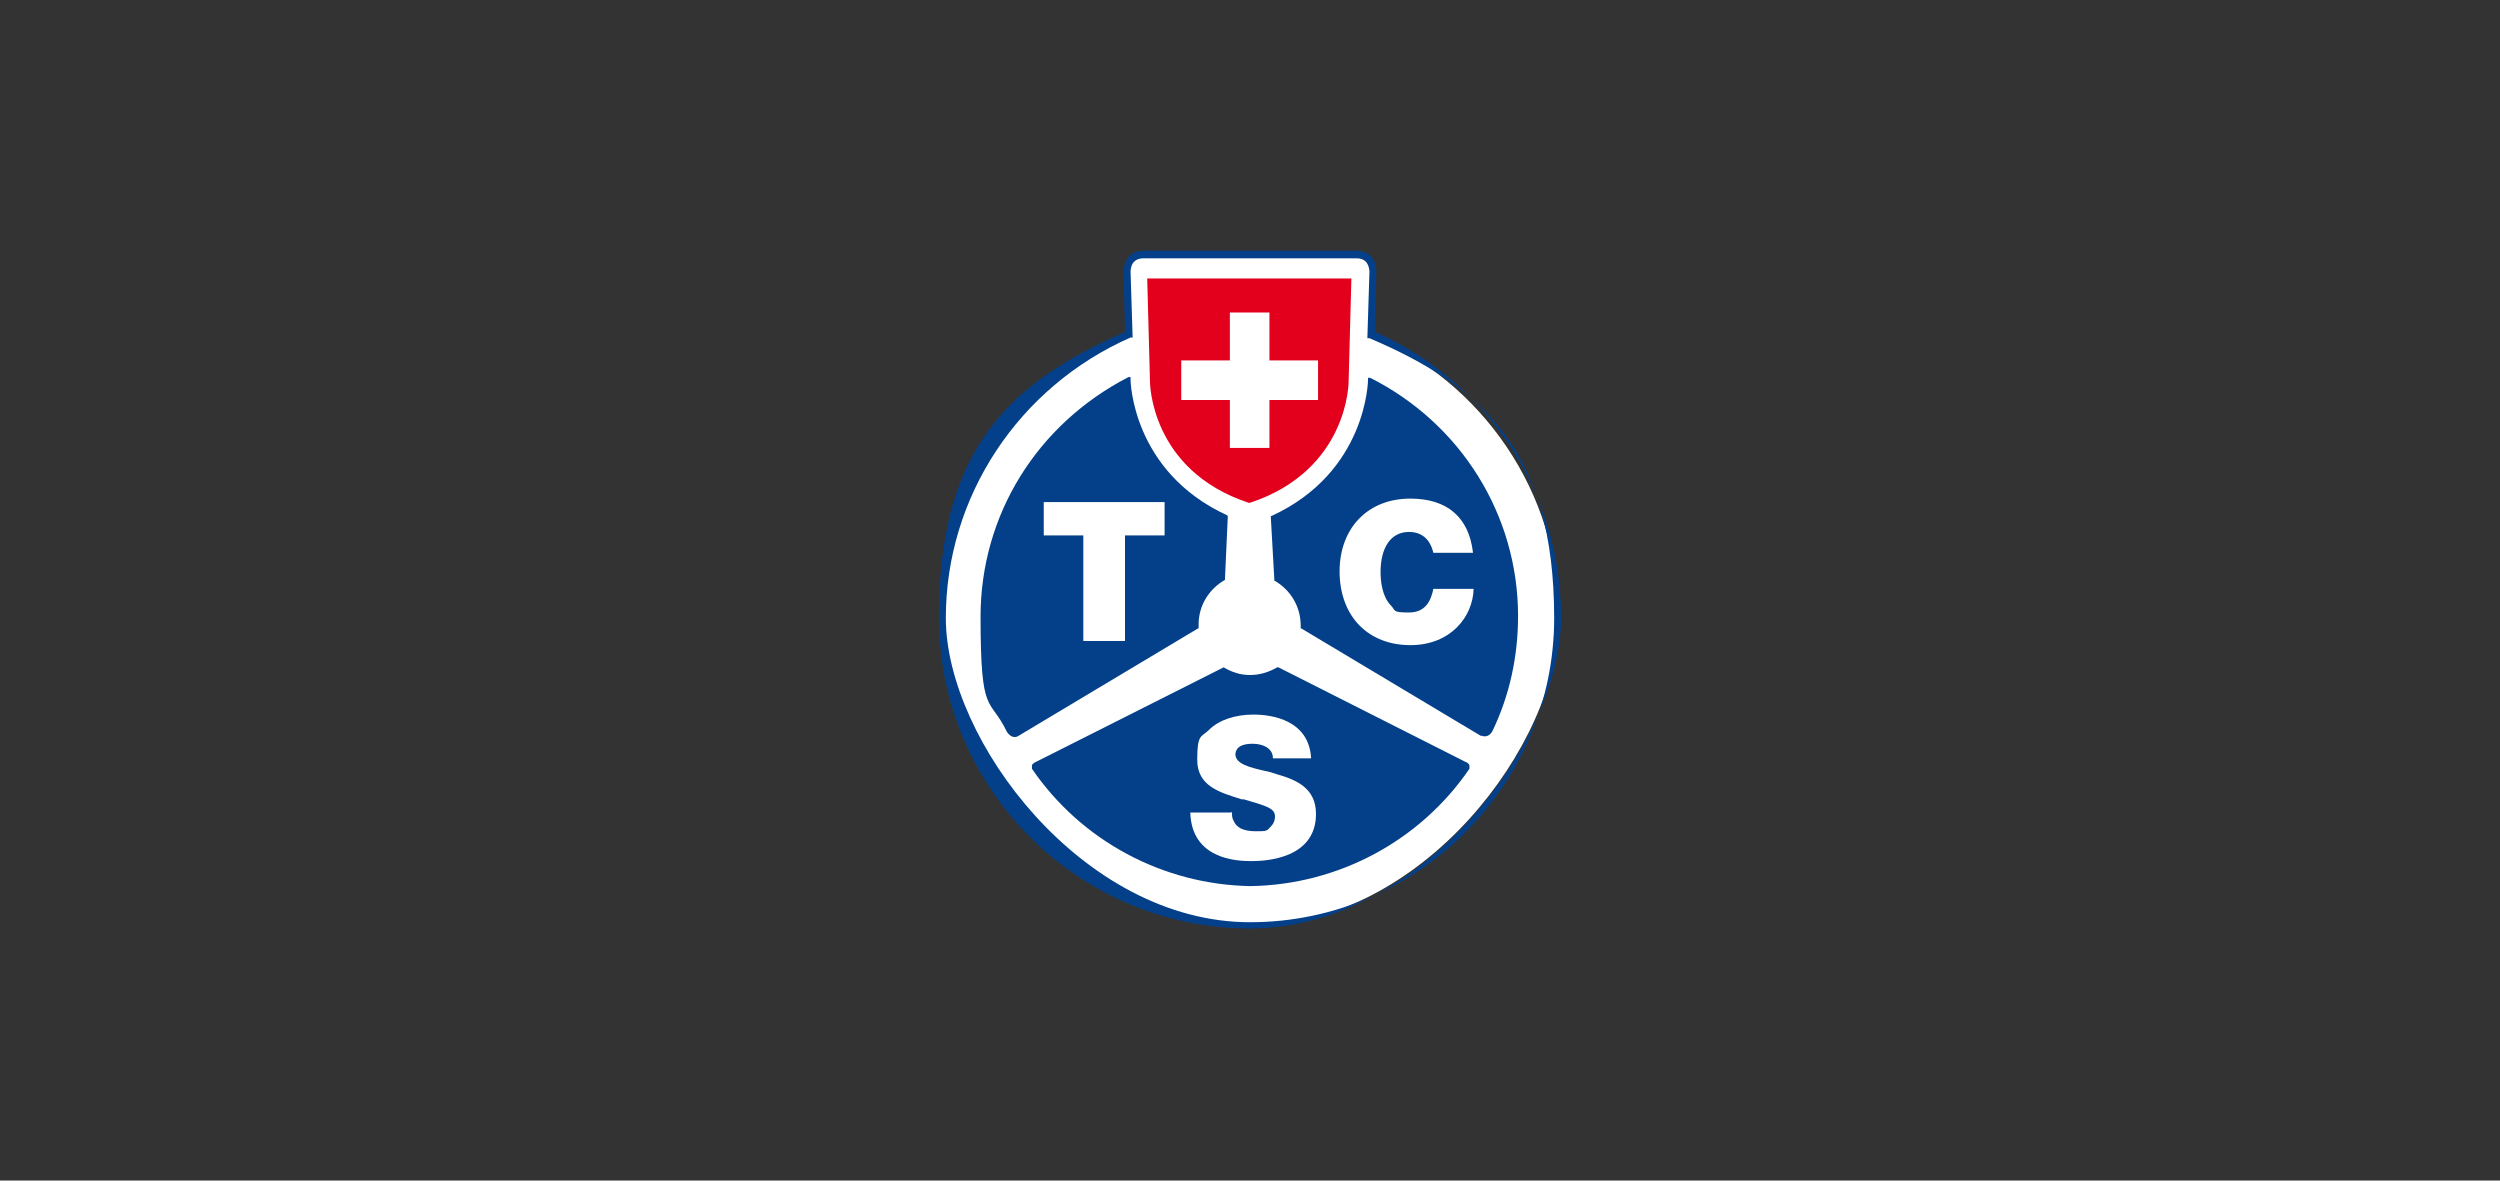 <?xml version="1.0" encoding="UTF-8"?> <svg xmlns="http://www.w3.org/2000/svg" xmlns:i="http://ns.adobe.com/AdobeIllustrator/10.0/" id="Calque_1" version="1.1" viewBox="0 0 360 170"><rect x="0" y="0" width="360" height="170" fill="#333333" stroke="none"/><defs><style> .st0 { fill: #fff; } .st1 { fill: #e3001c; } .st2 { fill: #044089; } </style></defs><g id="layer1"><g id="g2679"><path id="path11872" class="st0" d="M180,133.3c-24.5,0-44.3-19.8-44.3-44.3s11.1-34,26.9-40.7l-.2-9.1s0-2.3,2.3-2.3h30.8c2.4,0,2.3,2.3,2.3,2.3l-.2,9.1c15.8,6.8,26.9,22.5,26.9,40.7s-19.8,44.3-44.3,44.3"></path><path class="st2" d="M180,133.7c-24.7,0-44.8-20.1-44.8-44.8s10.5-33.9,26.8-41.1l-.2-8.8c0,0,0-1.2.8-2.1.5-.5,1.2-.8,2-.8h30.8c.8,0,1.5.3,2,.8.8.8.8,2,.8,2.1l-.2,8.8c16.3,7.2,26.8,23.2,26.8,41.1s-20.1,44.8-44.8,44.8ZM164.6,37.2c-.6,0-1,.2-1.3.5-.5.5-.5,1.4-.5,1.4l.3,9.5h-.3c-16.1,7.1-26.6,22.9-26.6,40.4s19.7,43.8,43.8,43.8,43.8-19.7,43.8-43.8-10.4-33.4-26.6-40.3h-.3c0-.1.3-9.6.3-9.6,0,0,0-.8-.5-1.4-.3-.3-.7-.5-1.3-.5h-30.8Z"></path><path id="path11880" class="st1" d="M180,72.4c14.2-4.7,14.2-17.4,14.2-17.4l.4-14.9h-29.4l.4,14.9s0,12.7,14.2,17.4"></path><path id="path11884" class="st0" d="M170.1,51.9h7v-6.9h5.7v6.9h7v5.7h-7v6.9h-5.7v-6.9h-7v-5.7Z"></path><path id="path11896" class="st2" d="M183.9,96.1c-1.2.7-2.5,1.1-3.9,1.1s-2.6-.4-3.8-1.1h0c0,0,0,0,0,0l-27,13.6h0s-.5.2-.6.5c0,.2,0,.3,0,.5h0s0,0,0,0c7.1,10.4,18.9,16.7,31.5,16.9,12.6-.2,24.4-6.5,31.5-16.9h0s0,0,0,0c0-.2,0-.3,0-.5-.1-.3-.5-.5-.6-.5h0s-26.9-13.6-26.9-13.6h-.1s0,0,0,0Z"></path><path id="path11900" class="st2" d="M213.3,105.9c.3.2,1.1.3,1.6-.6h0s0,0,0,0c2.5-5.2,3.7-10.8,3.7-16.6,0-14.5-8.2-27.7-21.3-34.3h-.3c0-.1,0,.2,0,.2h0c0,.3-.2,13.4-13.9,19.7h-.1c0,0,0,.2,0,.2l.5,8.9h0c0,.1,0,.2,0,.2,2.3,1.3,3.8,3.7,3.8,6.5s0,.2,0,.2h0c0,.1,0,.2,0,.2,0,0,.1,0,.1,0,0,0,25.9,15.5,25.9,15.5"></path><path id="path11904" class="st2" d="M172.6,90.3c0-.1,0-.3,0-.4,0-2.7,1.5-5.1,3.8-6.4h0c0,0,0-.2,0-.2l.4-8.9h0c0-.1-.1-.2-.1-.2-13.7-6.3-13.9-19.4-13.9-19.5h0v-.4h-.3c-13.2,6.8-21.3,19.9-21.3,34.5s1.3,11.4,3.8,16.6h0s0,0,0,0c.6.9,1.3.8,1.6.6,0,0,25.9-15.5,25.9-15.5h.1c0,0,0-.2,0-.2Z"></path><path id="path11908" class="st0" d="M212.1,79.5c-.6-5-3.7-7.7-9-7.7-3,0-5.5,1-7.3,2.8-1.9,1.9-2.9,4.6-2.9,7.7s1,5.9,2.9,7.8c1.8,1.8,4.3,2.8,7.3,2.8,5.8,0,9-4.1,9.1-8.1h-5.8c-.3,1.5-1,3.4-3.5,3.4s-1.9-.3-2.6-1c-1.3-1.3-1.5-3.6-1.5-4.8,0-3.6,1.5-5.8,4.1-5.8s3.3,2.1,3.5,3h5.7Z"></path><path id="path11912" class="st0" d="M177.4,116.9c0,.4,0,.9.2,1.2.4,1.1,1.5,1.6,3.2,1.6s1.6,0,2.3-.8c.3-.3.5-.8.5-1.3,0-1.2-1.1-1.5-4.5-2.5h-.3c-3.2-1-6.4-1.9-6.4-5.7s.6-3.2,1.7-4.3c1.4-1.4,3.7-2.2,6.4-2.2s8,.8,8.3,6.3h-5.5c0-.7-.3-1.2-.9-1.6-.5-.3-1.2-.5-2-.5s-2.5.1-2.5,1.6c.1,1.3,2,1.8,4.2,2.3.6.1,1.2.3,1.8.5,2.8.8,5.6,2,5.6,5.7,0,6.4-7.1,6.8-9.3,6.8s-8.6-.3-8.8-7h5.9Z"></path><path id="path11916" class="st0" d="M162,92.3v-15.2h5.7v-4.8h-17.4v4.8h5.7v15.2h5.9Z"></path></g></g></svg> 